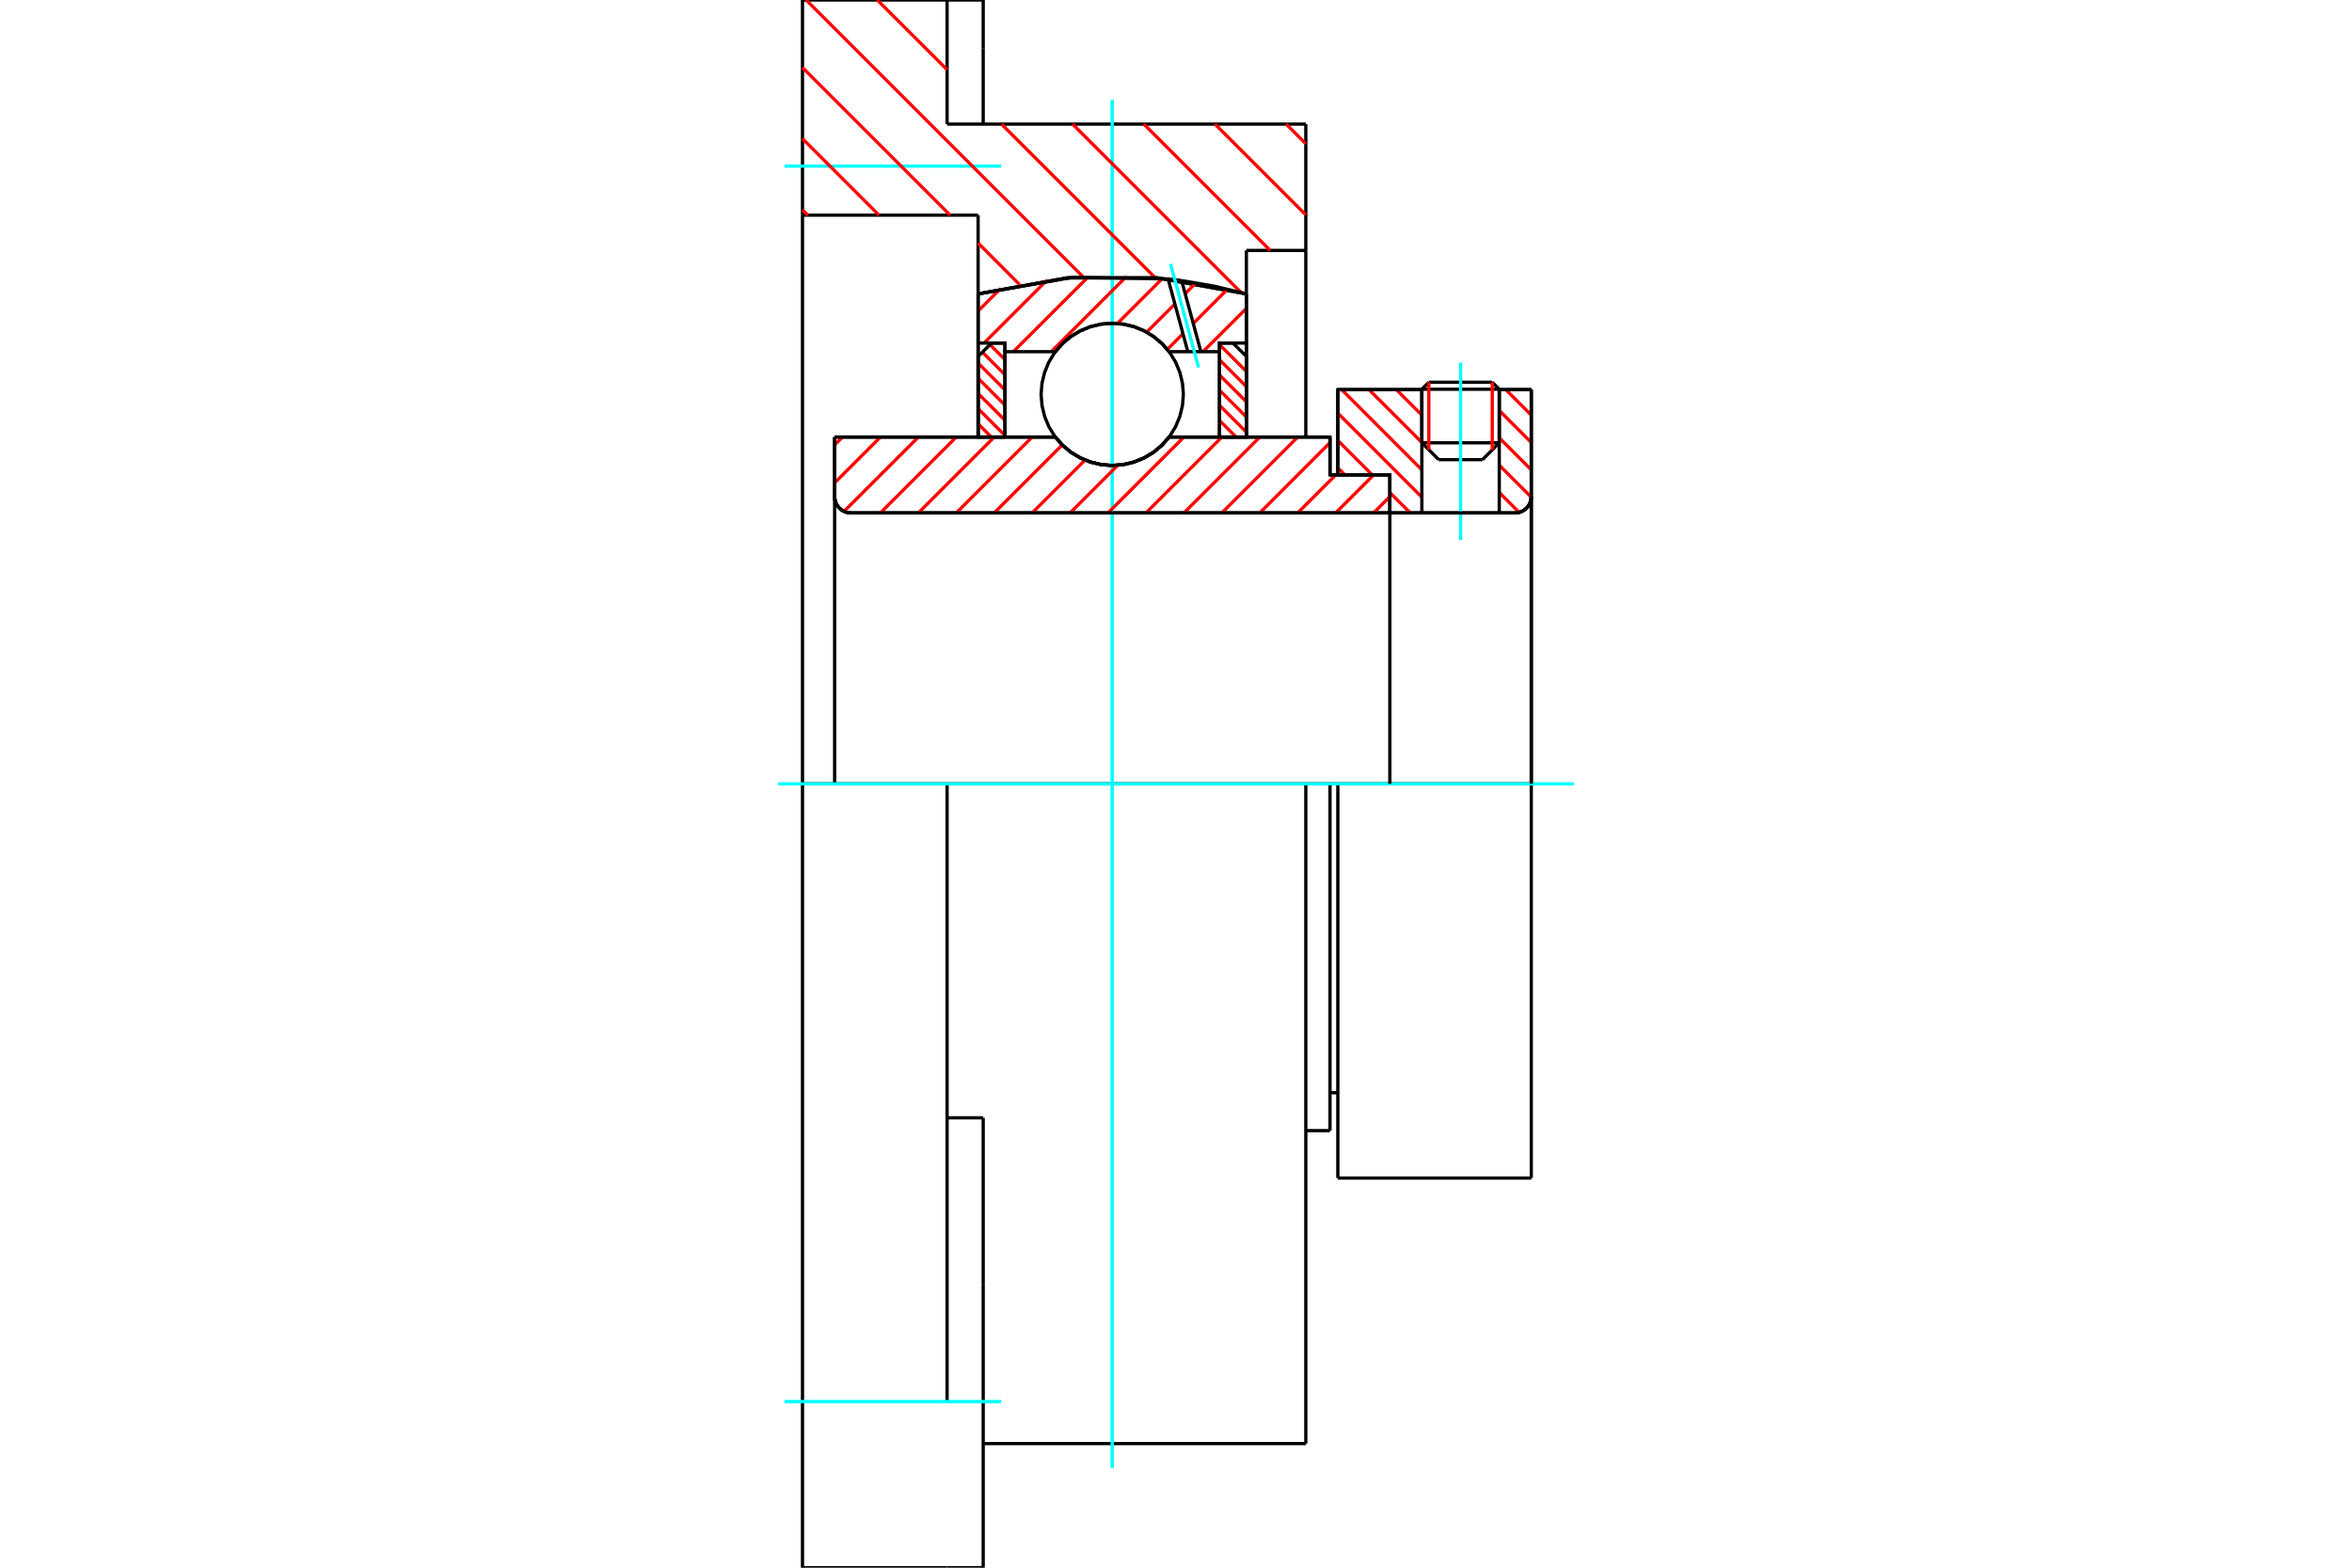<?xml version="1.0" standalone="no"?>
<!DOCTYPE svg PUBLIC "-//W3C//DTD SVG 1.1//EN"
	"http://www.w3.org/Graphics/SVG/1.1/DTD/svg11.dtd">
<svg xmlns="http://www.w3.org/2000/svg" height="100%" width="100%" viewBox="0 0 36000 24000">
	<rect x="-1800" y="-1200" width="39600" height="26400" style="fill:#FFF"/>
	<g style="fill:none; fill-rule:evenodd" transform="matrix(1 0 0 1 0 0)">
		<g style="fill:none; stroke:#000; stroke-width:50; shape-rendering:geometricPrecision">
			<line x1="20477" y1="12000" x2="20357" y2="12000"/>
			<line x1="20357" y1="7271" x2="20477" y2="7271"/>
			<line x1="20357" y1="17309" x2="20357" y2="12000"/>
			<line x1="20357" y1="6691" x2="20357" y2="7271"/>
			<line x1="20357" y1="12000" x2="19987" y2="12000"/>
			<line x1="12775" y1="6691" x2="16153" y2="6691"/>
			<line x1="17895" y1="6691" x2="20357" y2="6691"/>
			<polyline points="16153,6691 16264,6817 16393,6925 16537,7011 16693,7074 16856,7113 17024,7126 17192,7113 17355,7074 17511,7011 17655,6925 17784,6817 17895,6691"/>
			<polyline points="12775,7603 12778,7642 12787,7680 12802,7716 12822,7749 12848,7779 12877,7804 12910,7825 12947,7840 12984,7849 13023,7852"/>
			<line x1="12775" y1="7603" x2="12775" y2="12000"/>
			<line x1="12775" y1="7603" x2="12775" y2="6691"/>
			<line x1="22948" y1="6779" x2="22948" y2="5965"/>
			<line x1="22691" y1="7037" x2="22948" y2="6779"/>
			<line x1="21763" y1="6779" x2="22021" y2="7037"/>
			<line x1="21763" y1="5965" x2="21763" y2="6779"/>
			<line x1="21763" y1="5965" x2="20477" y2="5965"/>
			<line x1="20477" y1="7271" x2="20477" y2="5965"/>
			<line x1="23190" y1="7852" x2="13023" y2="7852"/>
			<polyline points="23190,7852 23228,7849 23266,7840 23302,7825 23336,7804 23365,7779 23391,7749 23411,7716 23426,7680 23435,7642 23438,7603"/>
			<line x1="23438" y1="5965" x2="23438" y2="7603"/>
			<line x1="23438" y1="5965" x2="22948" y2="5965"/>
			<polyline points="23438,18035 23438,12000 20477,12000"/>
			<line x1="20477" y1="18035" x2="20477" y2="12000"/>
			<line x1="23438" y1="7603" x2="23438" y2="12000"/>
			<line x1="21763" y1="6779" x2="22948" y2="6779"/>
			<line x1="22948" y1="5959" x2="21763" y2="5959"/>
			<line x1="21870" y1="5852" x2="22841" y2="5852"/>
			<line x1="22691" y1="7037" x2="22021" y2="7037"/>
			<line x1="20357" y1="16729" x2="20477" y2="16729"/>
			<line x1="19987" y1="17309" x2="20357" y2="17309"/>
			<polyline points="12775,7603 12778,7642 12787,7680 12802,7716 12822,7749 12848,7779 12877,7804 12910,7825 12947,7840 12984,7849 13023,7852"/>
			<line x1="20477" y1="18035" x2="23438" y2="18035"/>
			<polyline points="23190,7852 23228,7849 23266,7840 23302,7825 23336,7804 23365,7779 23391,7749 23411,7716 23426,7680 23435,7642 23438,7603"/>
			<line x1="21763" y1="5959" x2="21763" y2="5965"/>
			<line x1="22948" y1="5965" x2="22948" y2="5959"/>
			<line x1="21870" y1="5852" x2="21763" y2="5959"/>
			<line x1="22948" y1="5959" x2="22841" y2="5852"/>
			<polyline points="19987,12000 14496,12000 12283,12000"/>
			<line x1="14496" y1="1900" x2="19987" y2="1900"/>
			<line x1="14496" y1="0" x2="14496" y2="1900"/>
			<line x1="12283" y1="0" x2="14496" y2="0"/>
			<line x1="12283" y1="3294" x2="12283" y2="0"/>
			<line x1="14971" y1="3294" x2="12283" y2="3294"/>
			<line x1="14971" y1="4499" x2="14971" y2="3294"/>
			<polyline points="19077,4499 17716,4254 16332,4254 14971,4499"/>
			<line x1="19077" y1="3834" x2="19077" y2="4499"/>
			<line x1="19987" y1="3834" x2="19077" y2="3834"/>
			<line x1="19987" y1="1900" x2="19987" y2="3834"/>
			<line x1="14971" y1="6690" x2="14971" y2="4499"/>
			<line x1="19077" y1="4499" x2="19077" y2="6690"/>
			<line x1="19987" y1="3834" x2="19987" y2="6691"/>
			<line x1="19987" y1="12000" x2="19987" y2="22100"/>
			<line x1="12283" y1="12000" x2="12283" y2="3294"/>
			<line x1="15049" y1="17113" x2="14496" y2="17113"/>
			<line x1="15049" y1="19659" x2="15049" y2="17113"/>
			<line x1="14496" y1="21457" x2="14496" y2="12000"/>
			<line x1="15049" y1="24000" x2="15049" y2="19659"/>
			<line x1="15049" y1="745" x2="15049" y2="0"/>
			<line x1="15049" y1="1900" x2="15049" y2="745"/>
			<polyline points="12283,24000 12283,21457 12283,12000"/>
			<line x1="12283" y1="24000" x2="14496" y2="24000"/>
			<line x1="15049" y1="22100" x2="19987" y2="22100"/>
			<line x1="15049" y1="0" x2="14496" y2="0"/>
			<line x1="14496" y1="24000" x2="15049" y2="24000"/>
		</g>
		<g style="fill:none; stroke:#0FF; stroke-width:50; shape-rendering:geometricPrecision">
			<line x1="22356" y1="8267" x2="22356" y2="5550"/>
			<line x1="17024" y1="22473" x2="17024" y2="1527"/>
			<line x1="11910" y1="12000" x2="24090" y2="12000"/>
			<line x1="12007" y1="2543" x2="15325" y2="2543"/>
			<line x1="12007" y1="21457" x2="15325" y2="21457"/>
		</g>
		<g style="fill:none; stroke:#F00; stroke-width:50; shape-rendering:geometricPrecision">
			<line x1="19687" y1="1900" x2="19987" y2="2201"/>
			<line x1="18597" y1="1900" x2="19987" y2="3290"/>
			<line x1="17508" y1="1900" x2="19442" y2="3834"/>
			<line x1="16418" y1="1900" x2="18998" y2="4480"/>
			<line x1="13428" y1="0" x2="14496" y2="1067"/>
			<line x1="15329" y1="1900" x2="17681" y2="4252"/>
			<line x1="12339" y1="0" x2="16577" y2="4238"/>
			<line x1="12283" y1="1034" x2="14543" y2="3294"/>
			<line x1="14971" y1="3721" x2="15605" y2="4356"/>
			<line x1="12283" y1="2123" x2="13454" y2="3294"/>
			<line x1="12283" y1="3213" x2="12365" y2="3294"/>
		</g>
		<g style="fill:none; stroke:#000; stroke-width:50; shape-rendering:geometricPrecision">
			<polyline points="19077,4499 17716,4254 16332,4254 14971,4499"/>
		</g>
		<g style="fill:none; stroke:#F00; stroke-width:50; shape-rendering:geometricPrecision">
			<line x1="22841" y1="5852" x2="22841" y2="6886"/>
			<line x1="21870" y1="6886" x2="21870" y2="5852"/>
			<line x1="14971" y1="6488" x2="15173" y2="6691"/>
			<line x1="14971" y1="6256" x2="15382" y2="6666"/>
			<line x1="14971" y1="6024" x2="15382" y2="6434"/>
			<line x1="14971" y1="5791" x2="15382" y2="6202"/>
			<line x1="14971" y1="5559" x2="15382" y2="5970"/>
			<line x1="15036" y1="5392" x2="15382" y2="5737"/>
			<line x1="15152" y1="5276" x2="15382" y2="5505"/>
			<line x1="15361" y1="5252" x2="15382" y2="5273"/>
		</g>
		<g style="fill:none; stroke:#000; stroke-width:50; shape-rendering:geometricPrecision">
			<polyline points="15382,6691 15382,5252 15176,5252 14971,5457 14971,6691 15382,6691"/>
		</g>
		<g style="fill:none; stroke:#F00; stroke-width:50; shape-rendering:geometricPrecision">
			<line x1="18666" y1="5276" x2="19077" y2="5687"/>
			<line x1="18666" y1="5508" x2="19077" y2="5919"/>
			<line x1="18666" y1="5741" x2="19077" y2="6151"/>
			<line x1="18666" y1="5973" x2="19077" y2="6384"/>
			<line x1="18666" y1="6205" x2="19077" y2="6616"/>
			<line x1="18666" y1="6437" x2="18920" y2="6691"/>
			<line x1="18666" y1="6670" x2="18687" y2="6691"/>
		</g>
		<g style="fill:none; stroke:#000; stroke-width:50; shape-rendering:geometricPrecision">
			<polyline points="18666,6691 18666,5252 18872,5252 19077,5457 19077,6691 18666,6691"/>
			<polyline points="18113,6037 18099,5867 18059,5701 17994,5543 17905,5398 17794,5268 17664,5157 17518,5067 17360,5002 17194,4962 17024,4949 16854,4962 16688,5002 16530,5067 16384,5157 16254,5268 16143,5398 16054,5543 15989,5701 15949,5867 15935,6037 15949,6208 15989,6374 16054,6532 16143,6677 16254,6807 16384,6918 16530,7007 16688,7073 16854,7113 17024,7126 17194,7113 17360,7073 17518,7007 17664,6918 17794,6807 17905,6677 17994,6532 18059,6374 18099,6208 18113,6037"/>
		</g>
		<g style="fill:none; stroke:#F00; stroke-width:50; shape-rendering:geometricPrecision">
			<line x1="23048" y1="5965" x2="23438" y2="6355"/>
			<line x1="22948" y1="6284" x2="23438" y2="6774"/>
			<line x1="22948" y1="6703" x2="23438" y2="7193"/>
			<line x1="22948" y1="7122" x2="23438" y2="7611"/>
			<line x1="21373" y1="5965" x2="21763" y2="6355"/>
			<line x1="22948" y1="7540" x2="23252" y2="7844"/>
			<line x1="20954" y1="5965" x2="21763" y2="6774"/>
			<line x1="20536" y1="5965" x2="21763" y2="7193"/>
			<line x1="20477" y1="6325" x2="21763" y2="7612"/>
			<line x1="20477" y1="6744" x2="21004" y2="7271"/>
			<line x1="21273" y1="7541" x2="21585" y2="7852"/>
			<line x1="20477" y1="7163" x2="20585" y2="7271"/>
		</g>
		<g style="fill:none; stroke:#000; stroke-width:50; shape-rendering:geometricPrecision">
			<line x1="23438" y1="12000" x2="23438" y2="5965"/>
			<polyline points="23190,7852 23228,7849 23266,7840 23302,7825 23336,7804 23365,7779 23391,7749 23411,7716 23426,7680 23435,7642 23438,7603"/>
			<polyline points="23190,7852 22948,7852 22948,5965"/>
			<polyline points="22948,7852 21763,7852 21763,5965"/>
			<polyline points="21763,7852 21273,7852 21273,12000"/>
			<polyline points="21273,7852 21273,7271 20477,7271 20477,5965 21763,5965"/>
			<line x1="22948" y1="5965" x2="23438" y2="5965"/>
		</g>
		<g style="fill:none; stroke:#F00; stroke-width:50; shape-rendering:geometricPrecision">
			<line x1="19077" y1="4721" x2="18413" y2="5384"/>
			<line x1="18787" y1="4429" x2="18264" y2="4953"/>
			<line x1="18106" y1="5110" x2="17867" y2="5350"/>
			<line x1="18303" y1="4333" x2="18140" y2="4496"/>
			<line x1="17983" y1="4654" x2="17551" y2="5085"/>
			<line x1="17792" y1="4263" x2="17103" y2="4952"/>
			<line x1="17245" y1="4229" x2="16091" y2="5384"/>
			<line x1="16659" y1="4236" x2="15510" y2="5384"/>
			<line x1="16023" y1="4290" x2="15061" y2="5252"/>
			<line x1="15317" y1="4416" x2="14971" y2="4762"/>
		</g>
		<g style="fill:none; stroke:#000; stroke-width:50; shape-rendering:geometricPrecision">
			<polyline points="14971,6691 14971,5252 14971,4499"/>
			<polyline points="17879,4270 16414,4247 14971,4499"/>
			<polyline points="18086,4296 17982,4282 17879,4270"/>
			<polyline points="19077,4499 18585,4381 18086,4296"/>
			<polyline points="19077,4499 19077,5252 18666,5252 18666,5384 18666,6691"/>
			<polyline points="18666,5384 18381,5384 18181,5384 17895,5384 17784,5258 17655,5150 17511,5064 17355,5000 17192,4962 17024,4949 16856,4962 16693,5000 16537,5064 16393,5150 16264,5258 16153,5384 15382,5384 15382,6691"/>
			<polyline points="15382,5384 15382,5252 14971,5252"/>
			<line x1="19077" y1="5252" x2="19077" y2="6691"/>
		</g>
		<g style="fill:none; stroke:#0FF; stroke-width:50; shape-rendering:geometricPrecision">
			<line x1="18346" y1="5627" x2="17916" y2="4040"/>
		</g>
		<g style="fill:none; stroke:#000; stroke-width:50; shape-rendering:geometricPrecision">
			<line x1="18181" y1="5384" x2="17879" y2="4270"/>
			<line x1="18381" y1="5384" x2="18086" y2="4296"/>
		</g>
		<g style="fill:none; stroke:#F00; stroke-width:50; shape-rendering:geometricPrecision">
			<line x1="21273" y1="7603" x2="21025" y2="7852"/>
			<line x1="21025" y1="7271" x2="20444" y2="7852"/>
			<line x1="20444" y1="7271" x2="19863" y2="7852"/>
			<line x1="20357" y1="6777" x2="19283" y2="7852"/>
			<line x1="19863" y1="6691" x2="18702" y2="7852"/>
			<line x1="19283" y1="6691" x2="18121" y2="7852"/>
			<line x1="18702" y1="6691" x2="17541" y2="7852"/>
			<line x1="18121" y1="6691" x2="16960" y2="7852"/>
			<line x1="17108" y1="7123" x2="16379" y2="7852"/>
			<line x1="16608" y1="7043" x2="15799" y2="7852"/>
			<line x1="16259" y1="6811" x2="15218" y2="7852"/>
			<line x1="15798" y1="6691" x2="14637" y2="7852"/>
			<line x1="15218" y1="6691" x2="14057" y2="7852"/>
			<line x1="14637" y1="6691" x2="13476" y2="7852"/>
			<line x1="14056" y1="6691" x2="12918" y2="7829"/>
			<line x1="13476" y1="6691" x2="12775" y2="7392"/>
			<line x1="12895" y1="6691" x2="12775" y2="6811"/>
		</g>
		<g style="fill:none; stroke:#000; stroke-width:50; shape-rendering:geometricPrecision">
			<polyline points="12775,6691 12775,7603 12778,7642 12787,7680 12802,7716 12822,7749 12848,7779 12877,7804 12910,7825 12947,7840 12984,7849 13023,7852 21273,7852 21273,7271 20357,7271 20357,6691 17895,6691"/>
			<polyline points="16153,6691 16264,6817 16393,6925 16537,7011 16693,7074 16856,7113 17024,7126 17192,7113 17355,7074 17511,7011 17655,6925 17784,6817 17895,6691"/>
			<polyline points="16153,6691 13185,6691 12775,6691"/>
		</g>
	</g>
</svg>
